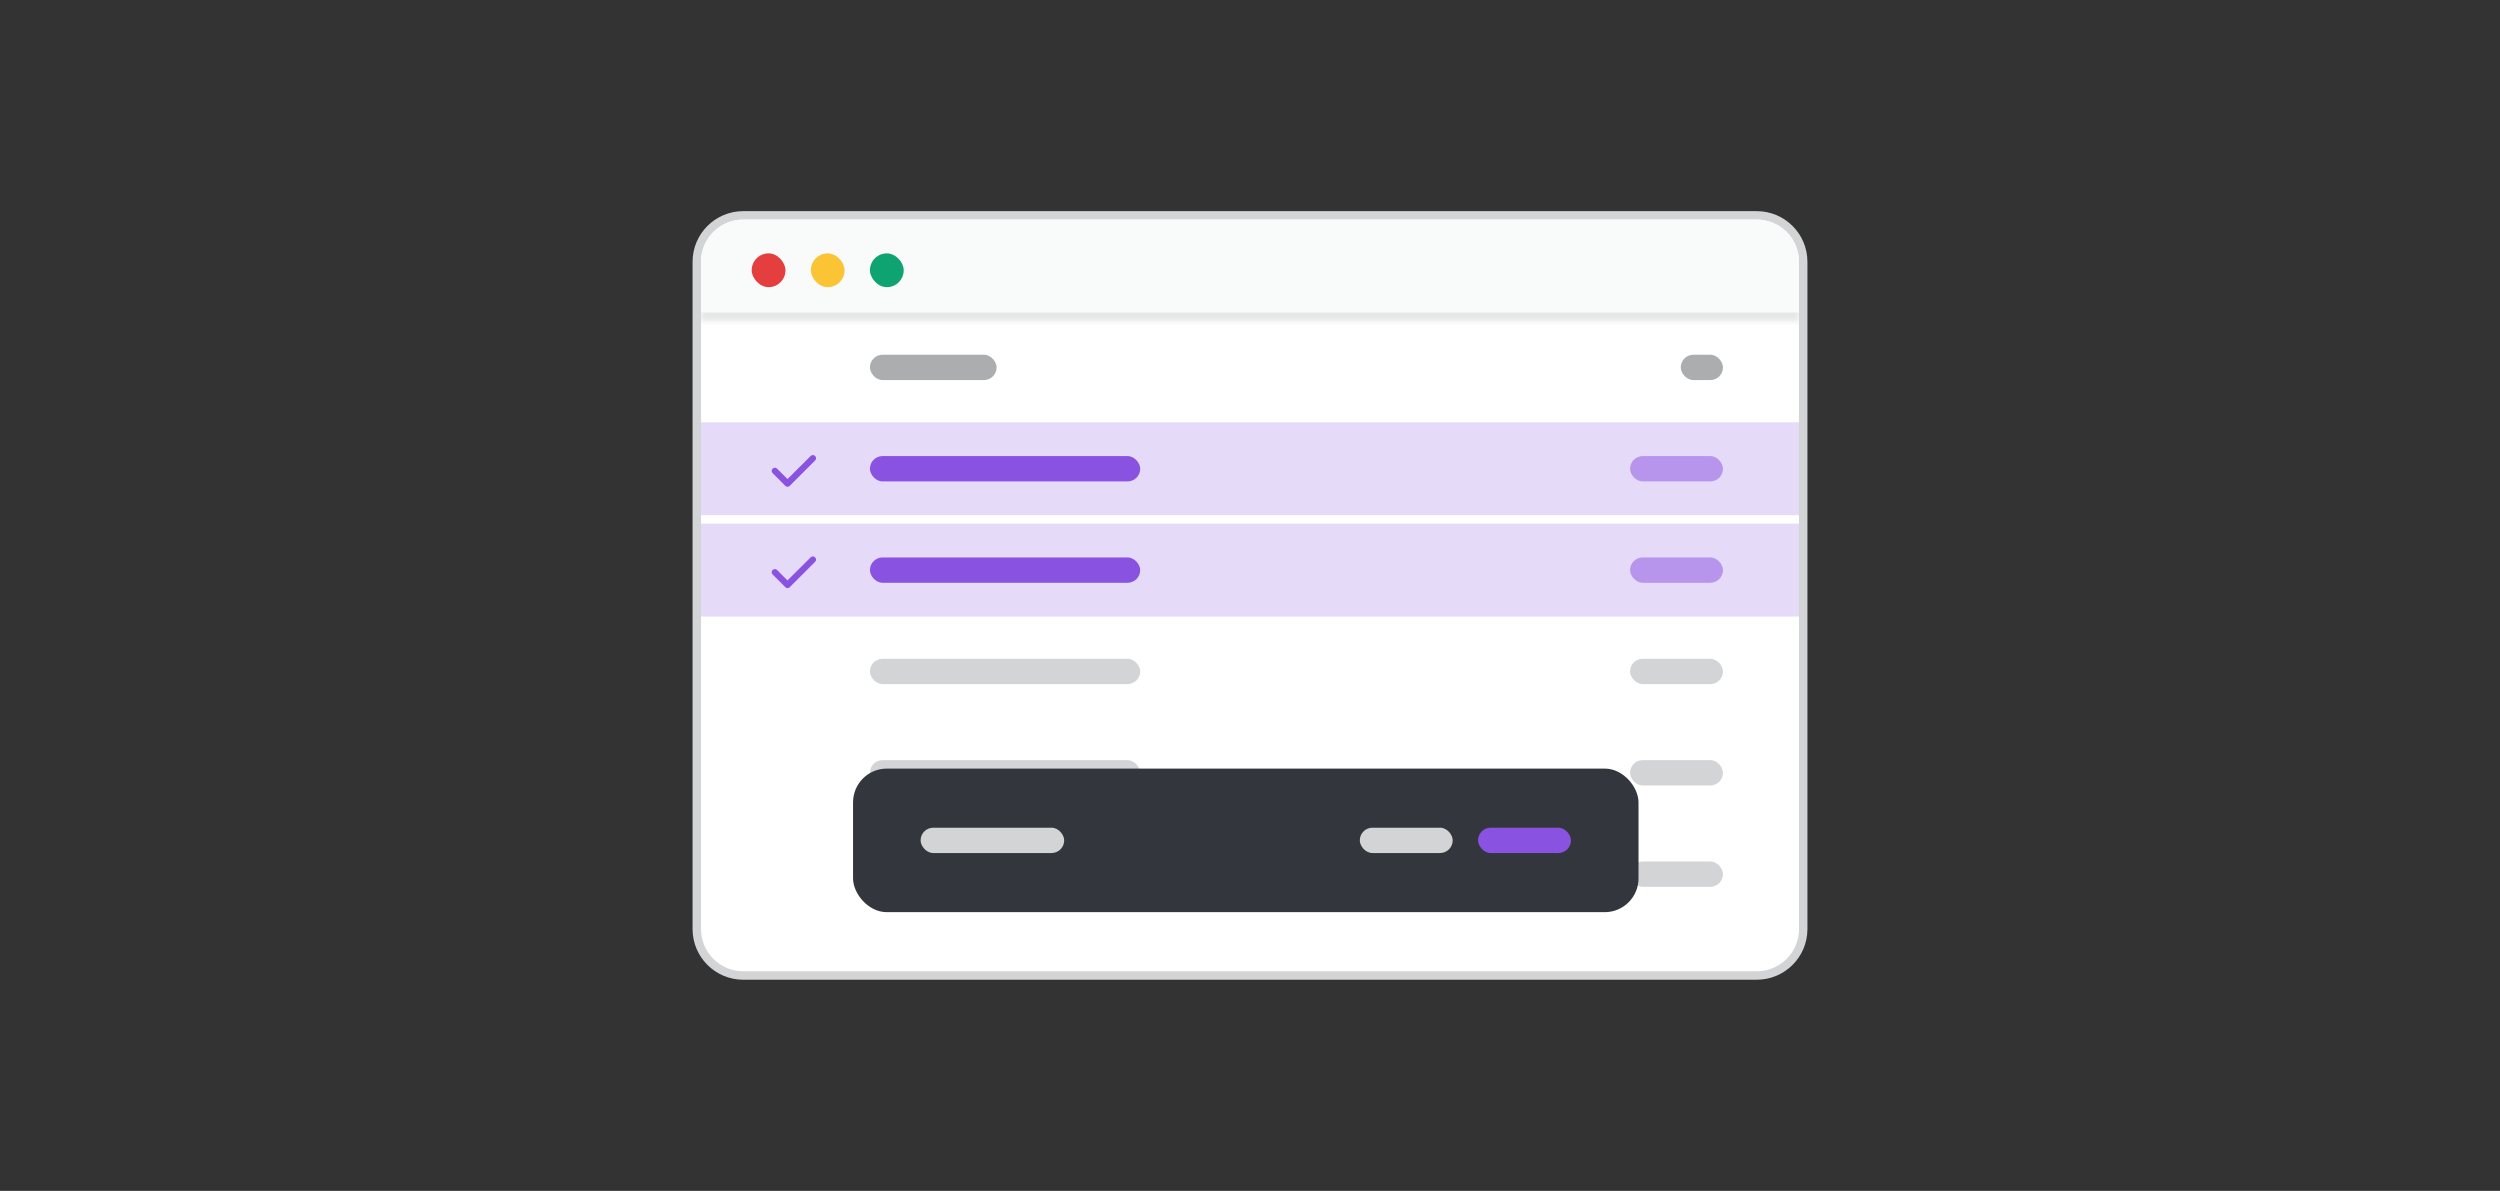 <svg width="296" height="141" viewBox="0 0 296 141" fill="none" xmlns="http://www.w3.org/2000/svg">
<rect x="0" y="0" width="296" height="141" fill="#333333" stroke="none"/>
<path d="M82.5 31C82.5 27.962 84.962 25.5 88 25.5H208C211.038 25.5 213.5 27.962 213.5 31V110C213.5 113.038 211.038 115.5 208 115.5H88C84.962 115.5 82.5 113.038 82.5 110V31Z" fill="white"/>
<path d="M82.5 31C82.5 27.962 84.962 25.5 88 25.5H208C211.038 25.5 213.5 27.962 213.5 31V110C213.5 113.038 211.038 115.5 208 115.5H88C84.962 115.5 82.5 113.038 82.5 110V31Z" stroke="#D3D4D5"/>
<mask id="path-2-inside-1_240_7958" fill="white">
<path d="M83 31C83 28.239 85.239 26 88 26H208C210.761 26 213 28.239 213 31V38H83V31Z"/>
</mask>
<path d="M83 31C83 28.239 85.239 26 88 26H208C210.761 26 213 28.239 213 31V38H83V31Z" fill="#F9FAFA"/>
<path d="M83 26H213H83ZM213 39H83V37H213V39ZM83 38V26V38ZM213 26V38V26Z" fill="#E7E7E8" mask="url(#path-2-inside-1_240_7958)"/>
<rect x="89" y="30" width="4" height="4" rx="2" fill="#E53E3E"/>
<rect x="96" y="30" width="4" height="4" rx="2" fill="#FBC434"/>
<rect x="103" y="30" width="4" height="4" rx="2" fill="#0EA371"/>
<rect x="103" y="42" width="15" height="3" rx="1.5" fill="#ABADAF"/>
<rect x="199" y="42" width="5" height="3" rx="1.5" fill="#ABADAF"/>
<rect width="130" height="11" transform="translate(83 50)" fill="#E5DAF8"/>
<path d="M96.508 53.992C96.66 54.133 96.66 54.379 96.508 54.52L93.508 57.52C93.367 57.672 93.121 57.672 92.981 57.52L91.481 56.02C91.328 55.879 91.328 55.633 91.481 55.492C91.621 55.34 91.867 55.34 92.008 55.492L93.238 56.723L95.981 53.992C96.121 53.84 96.367 53.84 96.508 53.992Z" fill="#8952E0"/>
<rect x="103" y="54" width="32" height="3" rx="1.5" fill="#8952E0"/>
<rect x="193" y="54" width="11" height="3" rx="1.5" fill="#B795EC"/>
<rect width="130" height="11" transform="translate(83 62)" fill="#E5DAF8"/>
<path d="M96.508 65.992C96.66 66.133 96.66 66.379 96.508 66.519L93.508 69.519C93.367 69.672 93.121 69.672 92.981 69.519L91.481 68.019C91.328 67.879 91.328 67.633 91.481 67.492C91.621 67.34 91.867 67.34 92.008 67.492L93.238 68.723L95.981 65.992C96.121 65.84 96.367 65.84 96.508 65.992Z" fill="#8952E0"/>
<rect x="103" y="66" width="32" height="3" rx="1.5" fill="#8952E0"/>
<rect x="193" y="66" width="11" height="3" rx="1.5" fill="#B795EC"/>
<rect x="103" y="78" width="32" height="3" rx="1.5" fill="#D3D4D5"/>
<rect x="193" y="78" width="11" height="3" rx="1.5" fill="#D3D4D5"/>
<rect x="103" y="90" width="32" height="3" rx="1.5" fill="#D3D4D5"/>
<rect x="193" y="90" width="11" height="3" rx="1.5" fill="#D3D4D5"/>
<rect x="103" y="102" width="32" height="3" rx="1.5" fill="#D3D4D5"/>
<rect x="193" y="102" width="11" height="3" rx="1.5" fill="#D3D4D5"/>
<rect x="101" y="91" width="93" height="17" rx="4" fill="#33373D"/>
<rect x="109" y="98" width="17" height="3" rx="1.5" fill="#D3D4D5"/>
<rect x="161" y="98" width="11" height="3" rx="1.5" fill="#D3D4D5"/>
<rect x="175" y="98" width="11" height="3" rx="1.5" fill="#8952E0"/>
</svg>
